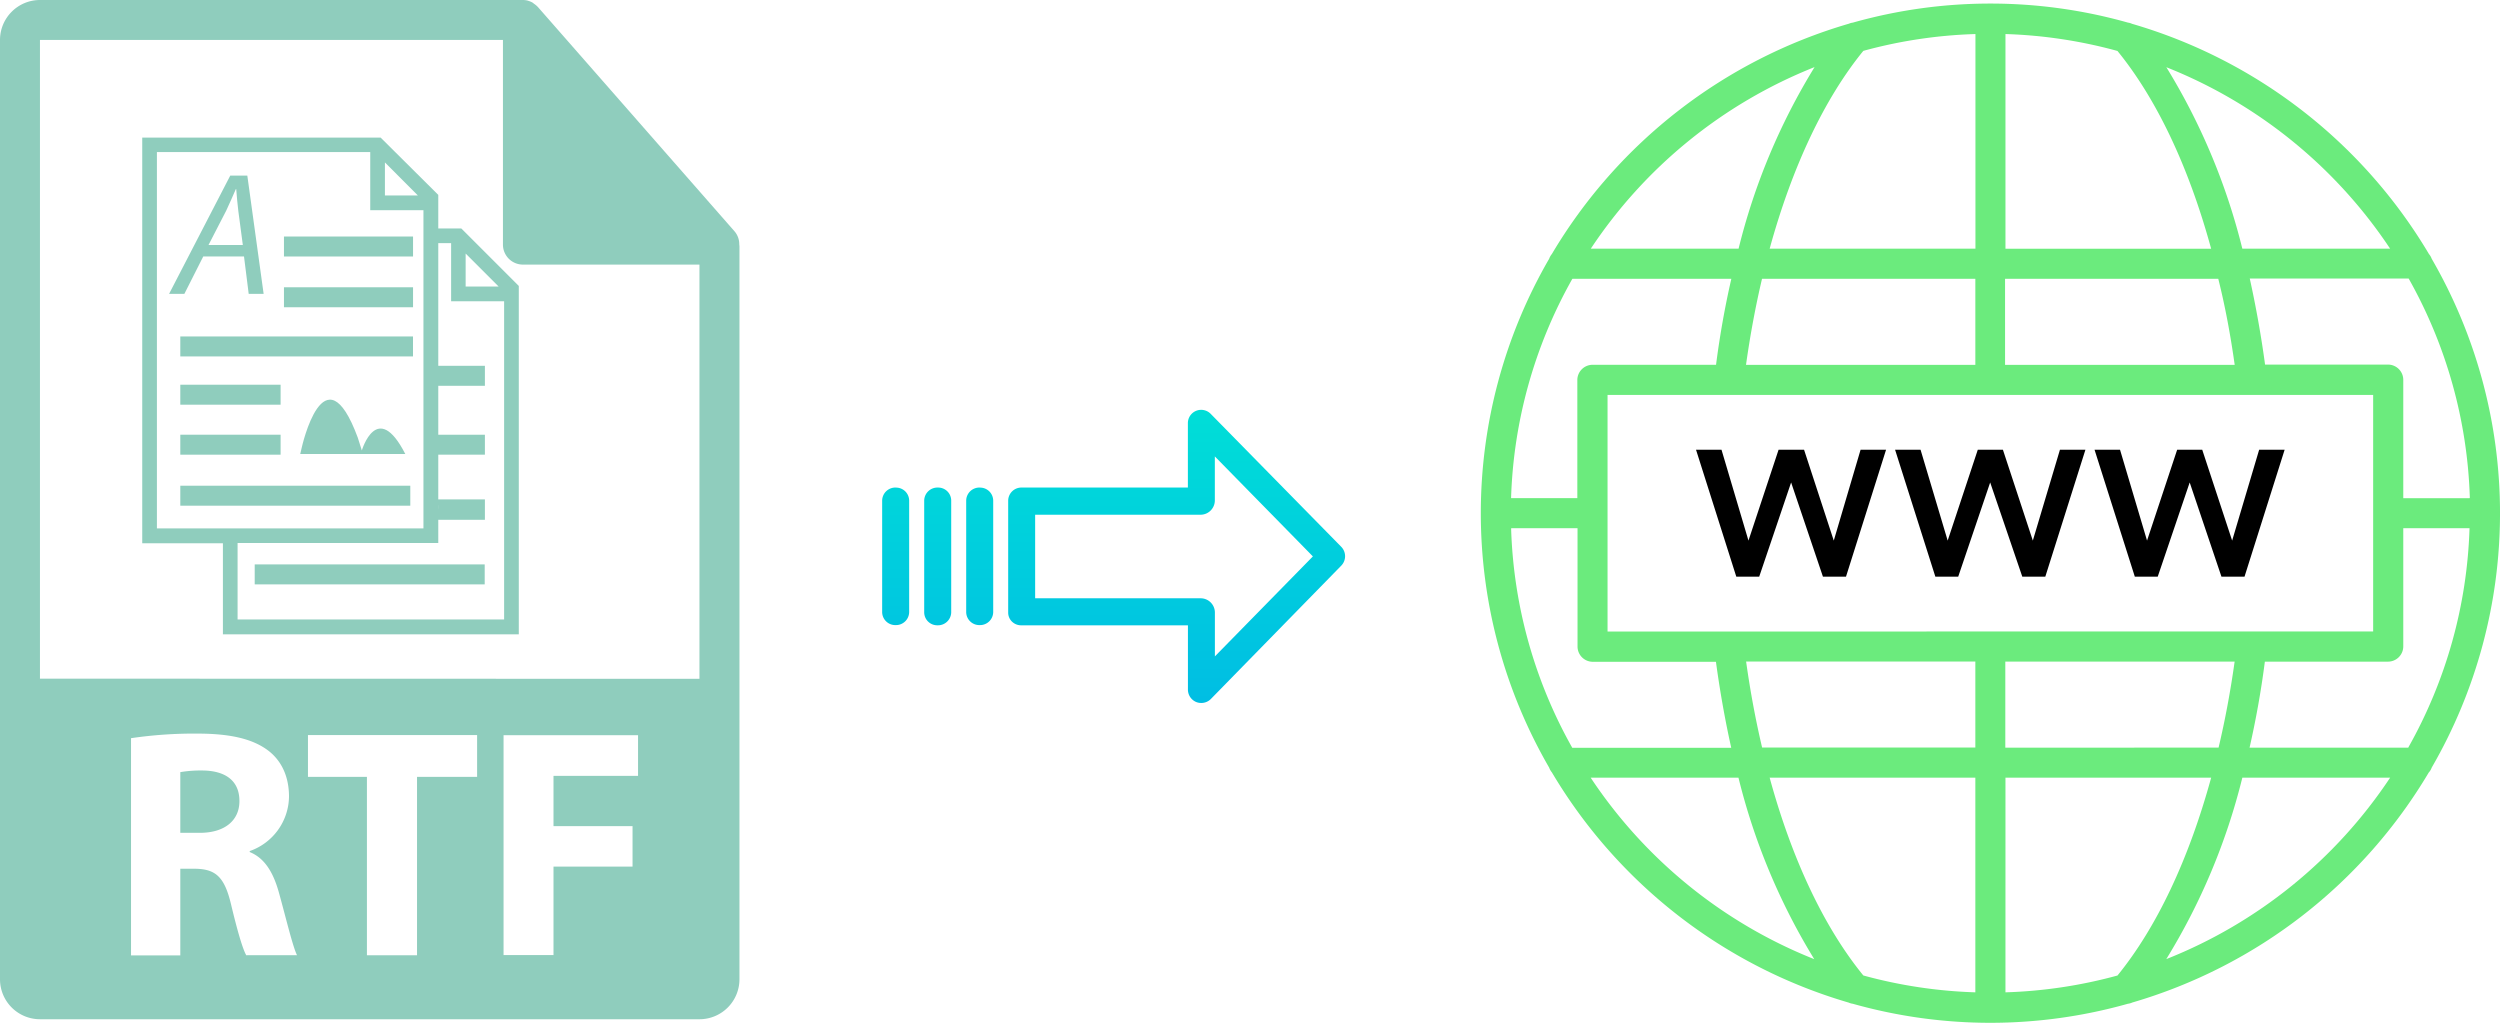 <svg xmlns="http://www.w3.org/2000/svg" xmlns:xlink="http://www.w3.org/1999/xlink" viewBox="0 0 490.56 200.7"><defs><style>.cls-1{fill:#6beb7d;}.cls-2{fill:url(#linear-gradient);}.cls-3{fill:url(#linear-gradient-2);}.cls-4{fill:url(#linear-gradient-3);}.cls-5{fill:url(#linear-gradient-4);}.cls-6{fill:#8fcdbd;}</style><linearGradient id="linear-gradient" x1="230.88" y1="135.64" x2="230.88" y2="16.44" gradientTransform="matrix(1, 0, 0, -1, 0, 185.99)" gradientUnits="userSpaceOnUse"><stop offset="0" stop-color="#00efd1"/><stop offset="1" stop-color="#00acea"/></linearGradient><linearGradient id="linear-gradient-2" x1="192.23" y1="135.64" x2="192.23" y2="16.44" xlink:href="#linear-gradient"/><linearGradient id="linear-gradient-3" x1="183.98" y1="135.64" x2="183.98" y2="16.44" xlink:href="#linear-gradient"/><linearGradient id="linear-gradient-4" x1="175.74" y1="135.64" x2="175.74" y2="16.44" xlink:href="#linear-gradient"/></defs><title>rtf to webp</title><g id="Layer_2" data-name="Layer 2"><g id="Layer_8" data-name="Layer 8"><path class="cls-1" d="M476.62,151.55a2.9,2.9,0,0,0,.54-.93,99.67,99.67,0,0,0,0-99.84,2.9,2.9,0,0,0-.54-.93A100.4,100.4,0,0,0,418.35,4.67a2.69,2.69,0,0,0-.78-.23,99.3,99.3,0,0,0-54,0,2.83,2.83,0,0,0-.77.21,100.48,100.48,0,0,0-58.29,45.2,3.07,3.07,0,0,0-.53.93,99.62,99.62,0,0,0,0,99.84,3.07,3.07,0,0,0,.53.93,100.5,100.5,0,0,0,58.23,45.18,2.88,2.88,0,0,0,.81.23,99.37,99.37,0,0,0,54,0,2.84,2.84,0,0,0,.85-.24,100.4,100.4,0,0,0,58.2-45.17Zm-83.1,43.17V152.6h40.36c-4.39,16.05-10.7,29.39-18.38,38.82A93.93,93.93,0,0,1,393.52,194.72Zm-27.89-3.31c-7.68-9.42-14-22.76-18.38-38.81h40.36v42.12A93.94,93.94,0,0,1,365.63,191.41Zm-69.08-87.76h13v23.21a3,3,0,0,0,3,3h24.16c.78,5.78,1.79,11.43,3,16.88H308.52a93.39,93.39,0,0,1-12-43Zm12-48.94h31.18c-1.25,5.45-2.26,11.1-3,16.87H312.51a3,3,0,0,0-3,3V97.75h-13a93.43,93.43,0,0,1,12-43Zm79.08-48V48.8H347.25c4.39-16,10.7-29.39,18.38-38.82a93.93,93.93,0,0,1,22-3.3ZM415.5,10c7.68,9.42,14,22.76,18.38,38.81H393.52V6.68A93.94,93.94,0,0,1,415.5,10Zm69.08,87.76h-13V74.54a3,3,0,0,0-3-3H444.46c-.78-5.78-1.8-11.43-3-16.88h31.18a93.43,93.43,0,0,1,12,43Zm-12,48.95H441.42c1.24-5.46,2.26-11.11,3-16.88h24.16a3,3,0,0,0,3-3V103.65h13a93.39,93.39,0,0,1-12,43Zm-79.09,0V129.82h45c-.81,5.79-1.86,11.44-3.15,16.88Zm-78.05-22.79V77.49H465.67v46.42Zm123-52.32h-45V54.71h41.84C436.64,60.14,437.69,65.8,438.5,71.59ZM387.61,54.71V71.59h-45c.81-5.79,1.86-11.45,3.14-16.88Zm-45,75.1h45v16.88H345.77c-1.28-5.43-2.33-11.08-3.14-16.88Zm82.46,58.4A125,125,0,0,0,440,152.6h29a94.5,94.5,0,0,1-43.92,35.6ZM469,48.8H440a125.28,125.28,0,0,0-14.91-35.61A94.63,94.63,0,0,1,469,48.8ZM356.05,13.19a125,125,0,0,0-14.9,35.61h-29A94.66,94.66,0,0,1,356,13.19ZM312.13,152.6h29A125.26,125.26,0,0,0,356,188.21,94.66,94.66,0,0,1,312.13,152.6Z"/><path d="M359.83,106.08,354,88.25H349l-5.91,17.83L337.8,88.25h-5l7.9,24.9h4.5l6.26-18.48,6.24,18.48h4.53l7.86-24.9h-5Z"/><path d="M396.82,113.15h4.52l7.87-24.9h-5l-5.32,17.83-5.87-17.83h-4.93l-5.91,17.83-5.32-17.83h-5l7.9,24.9h4.49l6.27-18.48Z"/><path d="M423.4,113.15l6.27-18.48,6.23,18.48h4.53l7.87-24.9h-5L438,106.08l-5.87-17.83h-4.92l-5.91,17.83L416,88.25h-5l7.9,24.9Z"/></g><g id="Layer_3" data-name="Layer 3"><path class="cls-2" d="M237.58,81.22a2.61,2.61,0,0,0-4.49,1.85v12.6H200.48a2.6,2.6,0,0,0-2.65,2.54v22a2.46,2.46,0,0,0,.77,1.79,2.57,2.57,0,0,0,1.88.7h32.62v12.59a2.64,2.64,0,0,0,1.62,2.46,2.57,2.57,0,0,0,1,.19,2.64,2.64,0,0,0,1.89-.79L263.18,111a2.65,2.65,0,0,0,0-3.71Zm.81,47.58v-8.62a2.8,2.8,0,0,0-2.7-2.78H203.12V101h32.56a2.81,2.81,0,0,0,2.7-2.78V89.56l19.24,19.62Z"/><path class="cls-3" d="M192.24,95.67h0a2.59,2.59,0,0,0-2.65,2.54v0l0,21.89a2.58,2.58,0,0,0,2.59,2.56h.06a2.59,2.59,0,0,0,2.65-2.54v0l0-21.89a2.57,2.57,0,0,0-2.59-2.55Z"/><path class="cls-4" d="M184,95.67h0a2.6,2.6,0,0,0-2.65,2.54v21.93a2.56,2.56,0,0,0,2.58,2.56H184a2.6,2.6,0,0,0,2.65-2.54V98.22a2.56,2.56,0,0,0-2.58-2.55Z"/><path class="cls-5" d="M175.75,95.67h0a2.59,2.59,0,0,0-2.65,2.54v0l0,21.89a2.58,2.58,0,0,0,2.59,2.56h.06a2.59,2.59,0,0,0,2.65-2.54v0l0-21.89a2.57,2.57,0,0,0-2.59-2.55Z"/><path class="cls-6" d="M145.06,47.93a3.85,3.85,0,0,0-.93-2.54l-38.57-44s0,0,0,0a4.35,4.35,0,0,0-.77-.65L104.5.51a4,4,0,0,0-.77-.33l-.21-.07a4,4,0,0,0-.9-.11H7.84A7.85,7.85,0,0,0,0,7.84V192.16A7.85,7.85,0,0,0,7.84,200H137.25a7.85,7.85,0,0,0,7.85-7.84V48.37C145.1,48.22,145.07,48.07,145.06,47.93ZM48.32,187.44c-.7-1.22-1.73-4.74-3-10.05s-3-6.86-7-6.92H35.38v17H25.71V144.85a84.7,84.7,0,0,1,13-.9c6.41,0,10.89,1,14,3.39,2.56,2,4,5.06,4,9A11.48,11.48,0,0,1,49,167v.19c3,1.22,4.67,4.1,5.76,8.07,1.35,4.87,2.69,10.5,3.52,12.17Zm45.3-35H81.83v35H72v-35H60.43v-8.2H93.62v8.2Zm31.58-.2H108.61v9.87h15.51v7.94H108.61v17.36h-9.8V144.27H125.2v8ZM7.84,133.17V7.84H98.69V48a3.92,3.92,0,0,0,3.93,3.92h34.63v81.28Z"/><path class="cls-6" d="M39.8,151.19a24.25,24.25,0,0,0-4.42.32v11.91h3.85c4.86,0,7.75-2.43,7.75-6.21C47,153.24,44.29,151.25,39.8,151.19Z"/><path class="cls-6" d="M90.52,44.83H86V38.24L74.69,27H27.91v79.6H43.74v17.87H101.8V56.11Zm.85,4.92,6.48,6.48H91.37V49.75ZM86,99a8.51,8.51,0,0,1,0,1ZM75.53,31.87,82,38.36H75.53ZM30.79,103.68V29.84H72.65v11.4H83.09v62.44Zm68.13,17.87H46.62v-15H86V102h9.15V98H86V89.22h9.15V85.3H86V75.7h9.15V71.78H86V47.71h2.52v11.4H98.92v62.44Z"/><path class="cls-6" d="M39.88,50.33h8l.92,7.33h2.93l-3.2-23.2H45.18l-12,23.2h3Zm4.51-9c.68-1.41,1.27-2.85,1.89-4.23h.07c.1,1.38.27,3.07.41,4.27l.89,6.71H40.91Z"/><rect class="cls-6" x="55.72" y="46.41" width="25.33" height="3.92"/><rect class="cls-6" x="55.72" y="56.37" width="25.33" height="3.92"/><rect class="cls-6" x="35.38" y="66.02" width="45.66" height="3.92"/><rect class="cls-6" x="35.38" y="75.49" width="19.68" height="3.92"/><rect class="cls-6" x="35.38" y="85.3" width="19.68" height="3.92"/><rect class="cls-6" x="35.38" y="95.31" width="45.13" height="3.92"/><rect class="cls-6" x="49.98" y="110.75" width="45.13" height="3.92"/><path class="cls-6" d="M71,88.39l-.8-2.53c-6.61-17.83-11,2-11,2l-.29,1.23H79.53C74,78.27,71,88.39,71,88.39Z"/></g></g></svg>